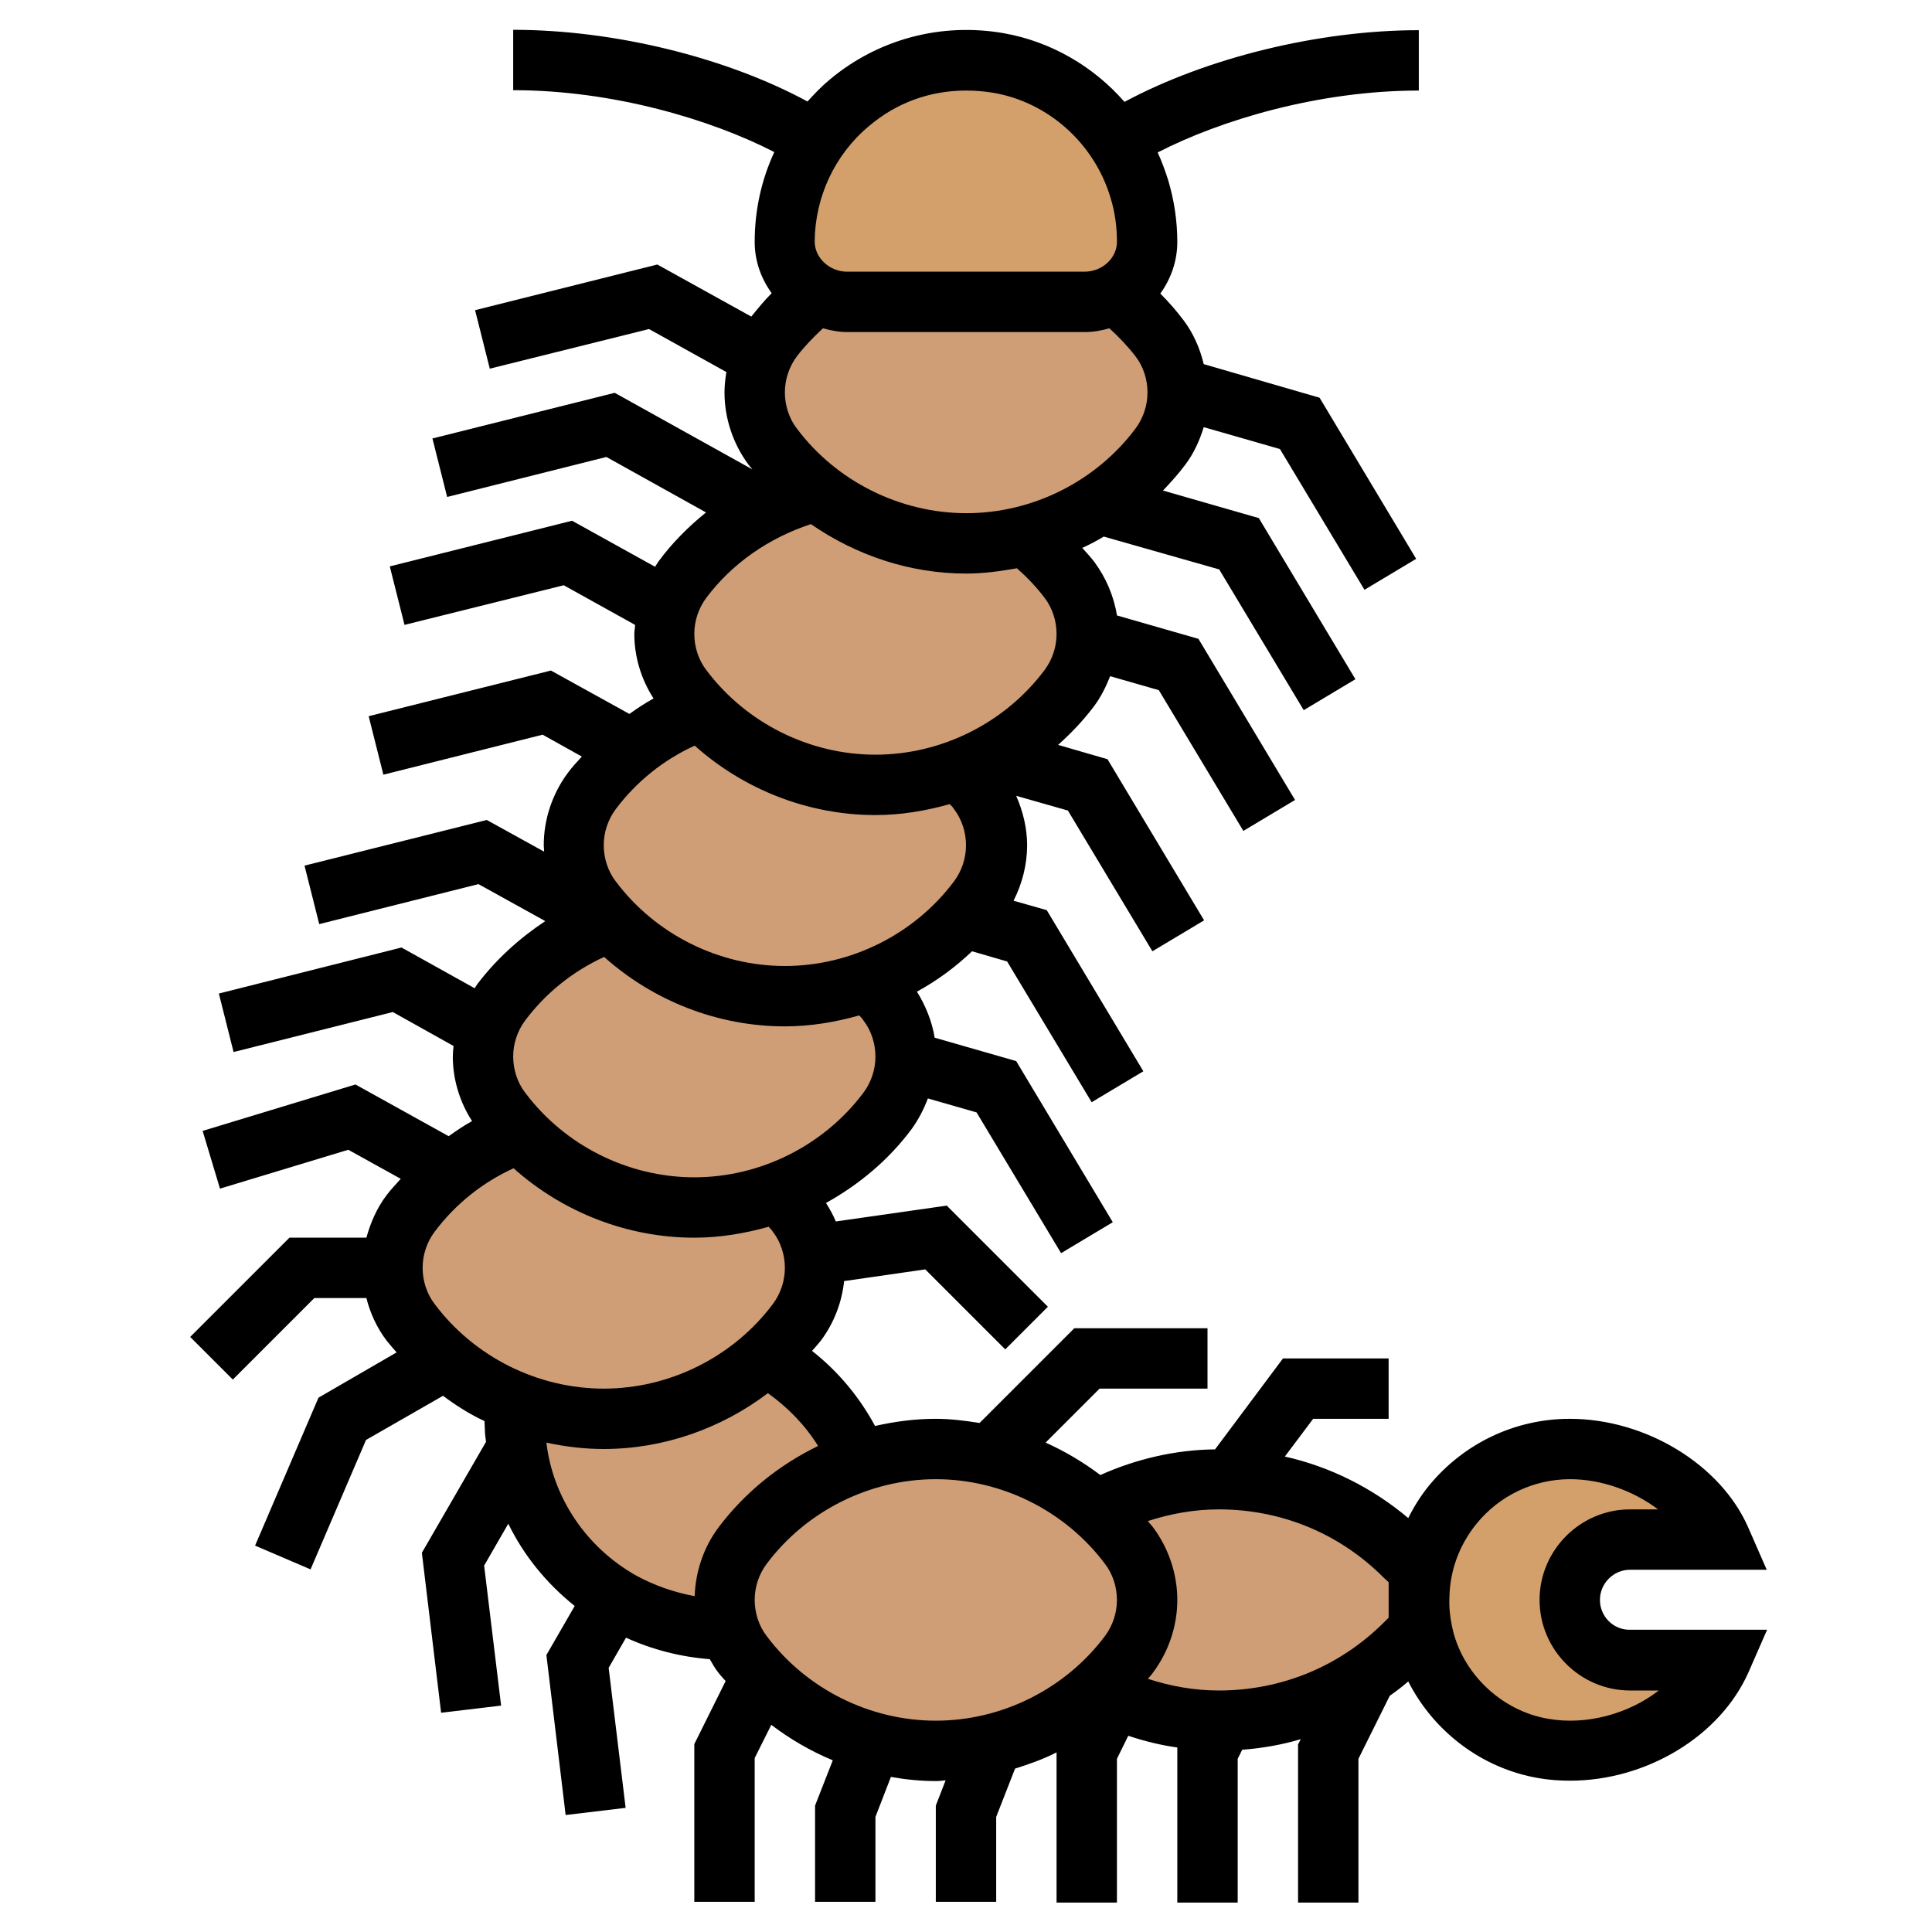 <svg xmlns="http://www.w3.org/2000/svg" xmlns:xlink="http://www.w3.org/1999/xlink" x="0px" y="0px" viewBox="0 0 512 512" style="enable-background:new 0 0 512 512;" xml:space="preserve"><style type="text/css">	.st0777{fill:#D3A06C;}	.st1777{fill:#CF9E76;}</style><g>	<g>		<g>			<path class="st0777" d="M456,408h-24c-4.4,0-8.4,1.8-11.3,4.7c-3,2.9-4.7,6.9-4.7,11.3c0,8.8,7.2,16,16,16h24    c-7,16.1-27.8,26.7-47.1,23.4c-15.7-2.6-28.7-15.1-32-30.7c-0.6-2.9-0.9-5.8-0.9-8.6c0-22.1,17.9-40.1,40-40.1    C432.4,384,449.8,393.9,456,408z"></path>		</g>		<g>			<path class="st1777" d="M180.8,153.6c5.8-7.8,13.3-14,21.7-18.3c4.3-2.3,9-4.1,13.7-5.3c11.2,9,25.2,14,39.8,14    c5.4,0,10.7-0.7,15.8-2c4.2,3.4,8.1,7.2,11.4,11.6c3.1,4.2,4.8,9.2,4.8,14.4s-1.7,10.2-4.8,14.4c-5.8,7.6-13,13.8-21.3,18.2    c-2.4,1.3-5,2.4-7.5,3.3c-7,2.7-14.6,4.2-22.4,4.2c-17.6,0-34.4-7.3-46.3-19.9c-1.8-1.8-3.4-3.7-4.9-5.7    c-3.1-4.2-4.8-9.2-4.8-14.4S177.7,157.8,180.8,153.6L180.8,153.6z"></path>		</g>		<g>			<path class="st1777" d="M211.2,321.6c2.4,3.3,4,7,4.6,11c0.2,1.1,0.2,2.2,0.2,3.4c0,5.2-1.7,10.2-4.8,14.4c-2.5,3.2-5.2,6.2-8.2,8.9    c-11.6,10.6-27,16.7-43,16.7c-8.3,0-16.4-1.6-23.8-4.7c-6.6-2.6-12.8-6.3-18.2-11c-3.4-3-6.5-6.2-9.2-9.8    c-3.1-4.2-4.8-9.2-4.8-14.4s1.7-10.2,4.8-14.4s6.7-7.9,10.7-11c5.4-4.6,11.5-8,18.1-10.5h0.1c11.9,12.6,28.7,19.9,46.3,19.9    c7.8,0,15.4-1.4,22.4-4.2v0.1C208.1,317.7,209.7,319.6,211.2,321.6L211.2,321.6z"></path>		</g>		<g>			<path class="st1777" d="M235.2,265.6c3.1,4.2,4.8,9.2,4.8,14.4s-1.7,10.2-4.8,14.4c-7.4,9.9-17.4,17.3-28.8,21.4    c-7,2.7-14.6,4.2-22.4,4.2c-17.6,0-34.4-7.3-46.3-19.9c-1.8-1.8-3.4-3.7-4.9-5.7c-3.1-4.2-4.8-9.2-4.8-14.4c0-2.4,0.3-4.7,1-7    c0.8-2.6,2.1-5.2,3.8-7.4c7.4-9.8,17.3-17.1,28.4-21.4l1.4,0.8c11.9,12,28.2,19,45.4,19c7.8,0,15.4-1.4,22.4-4.2v0.1    C232.1,261.7,233.7,263.6,235.2,265.6L235.2,265.6z"></path>		</g>		<g>			<path class="st1777" d="M264,224c0,5.2-1.7,10.2-4.8,14.4c-1.3,1.7-2.6,3.3-4,4.8c-6.9,7.5-15.4,13.2-24.8,16.6    c-7,2.7-14.6,4.2-22.4,4.2c-17.2,0-33.5-7-45.4-19c-2.1-2.1-4-4.2-5.8-6.6c-3.1-4.2-4.8-9.2-4.8-14.4s1.7-10.2,4.8-14.4    c3-4.1,6.6-7.8,10.5-11c5.5-4.5,11.7-8.1,18.3-10.6h0.1c11.9,12.6,28.7,19.9,46.3,19.9c7.8,0,15.4-1.4,22.4-4.2v0.1    c1.7,1.8,3.3,3.7,4.8,5.7C262.3,213.8,264,218.8,264,224L264,224z"></path>		</g>		<g>			<path class="st1777" d="M372.5,412.5l3.5,3.5v8.1v7.9l-3.5,3.5c-3.2,3.2-6.7,6.1-10.5,8.6c-11.1,7.4-24.3,11.6-37.9,11.8    c-0.3,0-0.7,0-1,0c-9.8,0-19.3-2.1-28-5.9c-1.6-0.6-3.1-1.4-4.6-2.2c3.2-2.8,6.2-6,8.8-9.4c3.1-4.2,4.8-9.2,4.8-14.4    s-1.7-10.2-4.8-14.4c-2.6-3.4-5.6-6.6-8.8-9.4c9.9-5.3,21-8.2,32.6-8.2c1,0,1.9,0,2.9,0.1C343.4,392.8,360.1,400.1,372.5,412.5    L372.5,412.5z"></path>		</g>		<g>			<path class="st1777" d="M299.2,409.6c3.1,4.2,4.8,9.2,4.8,14.4s-1.7,10.2-4.8,14.4c-2.6,3.4-5.6,6.6-8.8,9.4l-13.8,9.4    c-4.4,2.2-9,3.9-13.8,5S253,464,248,464c-5.8,0-11.4-0.8-16.9-2.3c-11.1-3-21.3-9-29.3-17.4c-1.8-1.9-3.4-3.8-5-5.9    c-1.5-2-2.6-4.2-3.4-6.5c-0.9-2.6-1.4-5.2-1.4-7.9c0-5.2,1.7-10.2,4.8-14.4c6.1-8,13.8-14.4,22.6-18.8c2.7-1.4,5.5-2.6,8.4-3.4    c6.5-2.2,13.3-3.4,20.2-3.4c10.1,0,19.8,2.4,28.6,6.8c5,2.5,9.6,5.6,13.8,9.4C293.6,403,296.6,406.2,299.2,409.6L299.2,409.6z"></path>		</g>		<g>			<path class="st1777" d="M307.2,89.6c3.1,4.2,4.8,9.2,4.8,14.4s-1.7,10.2-4.8,14.4c-4.6,6-10,11-16.1,15c-5.9,3.9-12.4,6.8-19.3,8.6    c-5.1,1.3-10.4,2-15.8,2c-14.6,0-28.6-5-39.8-14c-4.2-3.3-8.1-7.2-11.4-11.6c-3.1-4.2-4.8-9.2-4.8-14.4c0-3.2,0.6-6.4,1.9-9.3    c0.7-1.8,1.7-3.5,2.9-5.1c3.4-4.5,7.3-8.4,11.6-11.8c2.5,1.4,5.3,2.2,8.2,2.2h62.9c2.9,0,5.7-0.8,8.2-2.2    C299.9,81.2,303.8,85.1,307.2,89.6L307.2,89.6z"></path>		</g>		<g>			<path class="st1777" d="M136.9,384.2c-0.3-1.8-0.4-3.5-0.5-5.3l-0.2-7.6c7.4,3.1,15.5,4.7,23.8,4.7c16.1,0,31.4-6.1,43-16.7    c0.1,0.1,0.1,0.1,0.2,0.2c11.4,6.4,20,16.4,24.6,27.9c-2.9,0.9-5.7,2.1-8.4,3.4c-8.8,4.4-16.5,10.8-22.6,18.8    c-3.1,4.2-4.8,9.2-4.8,14.4c0,2.7,0.5,5.4,1.4,7.9c-9.8,0.1-19.8-2.4-28.6-7.4c-0.6-0.4-1.4-0.8-2-1.2    C148.5,414.6,139,400.2,136.9,384.2L136.9,384.2z"></path>		</g>		<g>			<path class="st0777" d="M301.9,50.1c1.4,4.8,2.1,9.5,2.1,14c0,5.9-3.4,11-8.4,13.8c-2.5,1.4-5.3,2.2-8.2,2.2h-62.9    c-2.9,0-5.7-0.8-8.2-2.2c-5-2.6-8.4-7.8-8.4-13.7c0-0.1,0-0.1,0-0.2c0-9.8,3-19,8.1-26.6c10-15.1,28.4-24.2,48.6-20.7    c12.9,2.3,24.2,10,31.3,20.7C298.5,41.3,300.6,45.5,301.9,50.1z"></path>		</g>	</g>	<path d="M424,424c0-4.4,3.6-8,8-8h36.2l-4.9-11.2C456,388.1,436.1,376,416,376c-14.5,0-28.1,6.5-37.3,17.7c-2.2,2.7-4,5.6-5.5,8.6  c-9.5-8-20.7-13.6-32.7-16.3l7.5-10h20v-16h-28l-18,24.1c-10.4,0.1-20.8,2.5-30.4,6.8c-4.5-3.4-9.4-6.3-14.5-8.6l14.3-14.3H320v-16  h-35.3l-25.1,25.1c-3.8-0.6-7.7-1.1-11.6-1.1c-5.5,0-10.8,0.7-16.1,1.9c-4.1-7.6-9.7-14.4-16.7-19.9c0.8-0.9,1.6-1.8,2.4-2.8  c3.4-4.6,5.5-10,6.1-15.7l21.5-3.1l21.2,21.2l11.3-11.3l-26.8-26.8l-29.4,4.2c-0.7-1.7-1.6-3.3-2.6-4.9  c8.8-4.9,16.6-11.4,22.7-19.6c1.8-2.5,3.2-5.2,4.3-8.1l12.9,3.7l22.4,37.3l13.7-8.2l-25.6-42.7l-21.6-6.2  c-0.7-4.3-2.4-8.5-4.7-12.2c5.3-2.9,10.2-6.5,14.6-10.7l9.3,2.7l22.4,37.3l13.7-8.2l-25.6-42.7l-8.8-2.5c2.3-4.5,3.6-9.6,3.6-14.7  c0-4.5-1.1-9-2.9-13.1l13.7,3.9l22.4,37.3l13.7-8.2l-25.6-42.7l-13.1-3.8c3.5-3.1,6.7-6.5,9.5-10.2c1.8-2.4,3.2-5.2,4.3-8l12.9,3.7  l22.4,37.3l13.7-8.2l-25.6-42.7l-21.6-6.2c-0.8-5.1-2.9-10-6-14.2c-1-1.3-2.1-2.5-3.2-3.7c2-0.9,3.9-1.9,5.7-3l30.6,8.7l22.4,37.3  l13.7-8.2l-25.6-42.7l-25.4-7.3c2-2.1,4-4.3,5.8-6.7c2.3-3,3.9-6.5,5-10.1l20.2,5.8l22.4,37.3l13.7-8.2l-25.6-42.7L319,96.5  c-1-4.2-2.8-8.3-5.4-11.7c-1.8-2.4-3.9-4.8-6.1-7c2.8-3.9,4.5-8.6,4.5-13.7c0-5.4-0.8-10.9-2.4-16.3c-0.8-2.5-1.7-5-2.8-7.4  C323.5,31.8,349.5,24,376,24V8c-26.7,0-56.4,7.4-78,19c-8.2-9.4-19.5-16-32-18.2c-16.6-2.9-33.3,1.6-46,12.2  c-2.2,1.8-4.1,3.8-6,5.9c-21.6-11.7-51.3-19-78-19v16c26.5,0,52.5,7.8,69.2,16.4c-3.4,7.3-5.2,15.4-5.2,23.8  c0,5.1,1.7,9.7,4.5,13.6c-2,2-3.7,4.1-5.4,6.2l-24.9-13.8l-48.3,12.1l3.9,15.5L172,87.2l20.5,11.4c-0.3,1.8-0.5,3.6-0.5,5.4  c0,6.9,2.3,13.7,6.4,19.2c0.3,0.4,0.7,0.8,1,1.2l-36.5-20.3l-48.3,12.1l3.9,15.5l42.2-10.6l26.4,14.7c-4.7,3.8-9,8.1-12.6,13  c-0.3,0.4-0.6,1-0.9,1.4L151.6,138l-48.3,12.1l3.9,15.5l42.2-10.5l18.9,10.5c0,0.8-0.2,1.6-0.2,2.4c0,6,1.8,12,5.1,17.1  c-2.2,1.2-4.3,2.6-6.4,4.1l-20.8-11.5l-48.3,12.1l3.9,15.5l42.2-10.6l10.4,5.8c-1.3,1.4-2.6,2.8-3.7,4.3  c-4.1,5.5-6.4,12.3-6.4,19.2c0,0.6,0.1,1.1,0.1,1.7l-15.2-8.4l-48.3,12.1l3.9,15.5l42.2-10.6l17.7,9.8c-6.8,4.5-13,10.1-18,16.7  c-0.3,0.4-0.5,0.8-0.7,1.1l-19.4-10.8L58,263.3l3.9,15.5l42.2-10.6l16.1,9c-0.1,0.9-0.2,1.9-0.2,2.8c0,6,1.8,12,5.1,17.1  c-2.2,1.2-4.2,2.6-6.2,4l-24.7-13.7l-40.5,12.3l4.6,15.3l34-10.3l13.9,7.7c-1.3,1.5-2.7,2.9-3.8,4.4c-2.5,3.3-4.2,7.2-5.3,11.2  H76.7l-26.3,26.3l11.3,11.3L83.3,344h13.8c1,4,2.8,7.9,5.3,11.2c0.9,1.1,1.8,2.2,2.7,3.2l-20.7,12l-16.8,39.2l14.7,6.3L97,381.6  l20.4-11.7c3.5,2.6,7.1,4.9,11,6.7l0.1,2.5c0,1,0.2,2,0.3,3l-17,29.4l5.1,42.4l15.9-1.9l-4.5-37.1l6.4-11.1  c4.1,8.4,10.1,15.8,17.6,21.8l-7.5,13l5.1,42.4l15.9-1.9l-4.5-37.1l4.6-8c7,3.2,14.5,5.1,22.2,5.7c0.7,1.2,1.4,2.5,2.3,3.6  c0.6,0.8,1.3,1.5,1.9,2.2l-8.3,16.7V504h16v-38.1l4.4-8.8c5,3.8,10.5,7,16.3,9.4l-4.7,12V504h16v-22.5l4.1-10.6  c3.9,0.7,7.9,1.1,11.9,1.1c0.9,0,1.7-0.1,2.6-0.2l-2.6,6.7V504h16v-22.5l5-12.8c3.8-1.2,7.5-2.5,11-4.3v39.8h16v-38.1l3-6.1  c4.2,1.4,8.6,2.5,13,3.1v41.1h16v-38.1l1.2-2.4c5.3-0.4,10.5-1.3,15.5-2.8l-0.7,1.4v41.9h16v-38.1l8.3-16.7  c1.7-1.2,3.3-2.4,4.9-3.8c6.7,13.2,19.4,23,34.4,25.6c2.8,0.5,5.7,0.7,8.5,0.7c20,0,39.7-11.6,47.3-28.8l4.9-11.2H432  C427.6,432,424,428.4,424,424L424,424z M368,419.3v9.4l-1.2,1.2C355.1,441.6,339.6,448,323,448c-6.4,0-12.7-1.1-18.8-3.1  c0.5-0.6,1-1.1,1.4-1.7c4.1-5.5,6.4-12.3,6.4-19.2s-2.3-13.7-6.4-19.2c-0.4-0.6-1-1.1-1.4-1.7c6.1-2,12.5-3.1,18.8-3.1  c16.6,0,32.1,6.4,43.8,18.2L368,419.3z M204.8,326.4c2.1,2.7,3.2,6.2,3.2,9.6s-1.1,6.8-3.2,9.6c-10.5,14-27.3,22.4-44.8,22.4  s-34.3-8.4-44.8-22.4c-2.1-2.7-3.2-6.2-3.2-9.6s1.1-6.8,3.2-9.6c5.5-7.3,12.6-13,20.9-16.8c13.1,11.7,30.2,18.4,47.9,18.4  c6.7,0,13.3-1.1,19.7-2.9C204.1,325.6,204.5,325.9,204.8,326.4L204.8,326.4z M208,256c-17.5,0-34.3-8.4-44.8-22.4  c-2.1-2.7-3.2-6.2-3.2-9.6s1.1-6.8,3.2-9.6c5.5-7.3,12.6-13,20.9-16.8c13.1,11.7,30.2,18.4,47.9,18.4c6.7,0,13.3-1.1,19.7-2.9  c0.4,0.4,0.8,0.8,1.1,1.3c2.1,2.7,3.2,6.2,3.2,9.6s-1.1,6.8-3.2,9.6C242.3,247.6,225.5,256,208,256L208,256z M211.2,113.6  c-2.1-2.7-3.2-6.2-3.2-9.6s1.1-6.8,3.2-9.6c2-2.6,4.3-5,6.9-7.4c2.1,0.6,4.2,1,6.5,1h62.9c2.3,0,4.4-0.4,6.5-1  c2.5,2.3,4.9,4.8,6.9,7.4c2.1,2.7,3.2,6.2,3.2,9.6s-1.1,6.8-3.2,9.6c-10.5,14-27.3,22.4-44.8,22.4S221.7,127.6,211.2,113.6  L211.2,113.6z M230.3,33.4c7.3-6.2,16.2-9.4,25.7-9.4c2.4,0,4.9,0.2,7.3,0.6c14.5,2.5,26.7,13.4,31,27.8c1.2,3.9,1.7,7.8,1.7,11.7  c0,4.3-3.9,7.9-8.6,7.9h-62.9c-4.6,0-8.6-3.6-8.6-8C216,52.2,221.2,41,230.3,33.4L230.3,33.4z M187.2,158.4  c6.9-9.2,16.7-15.9,27.7-19.5c12,8.3,26.3,13.1,41.1,13.1c4.6,0,9-0.6,13.5-1.4c2.7,2.4,5.2,5,7.3,7.8c2.1,2.7,3.2,6.2,3.2,9.6  s-1.1,6.8-3.2,9.6c-10.5,14-27.3,22.4-44.8,22.4s-34.3-8.4-44.8-22.4c-2.1-2.7-3.2-6.2-3.2-9.6S185.1,161.2,187.2,158.4  L187.2,158.4z M139.2,270.4c5.5-7.3,12.6-13,20.9-16.8c13.1,11.7,30.2,18.4,47.9,18.4c6.7,0,13.3-1.1,19.7-2.9  c0.4,0.4,0.8,0.8,1.1,1.3c2.1,2.7,3.2,6.2,3.2,9.6s-1.1,6.8-3.2,9.6c-10.5,14-27.3,22.4-44.8,22.4s-34.3-8.4-44.8-22.4  c-2.1-2.7-3.2-6.2-3.2-9.6S137.1,273.2,139.2,270.4L139.2,270.4z M144.8,382.3c5,1.1,10.1,1.7,15.2,1.7c15.8,0,31.1-5.4,43.5-14.8  c5.3,3.8,9.9,8.5,13.3,14c-10.3,5-19.4,12.3-26.4,21.6c-3.9,5.2-6.1,11.7-6.3,18.2c-5.4-1-10.6-2.8-15.4-5.4  C155.3,410.1,146.5,396.8,144.8,382.3L144.8,382.3z M203.2,433.6c-2.1-2.7-3.2-6.2-3.2-9.6s1.1-6.8,3.2-9.6  c10.5-14,27.3-22.4,44.8-22.4s34.3,8.4,44.8,22.4c2.1,2.7,3.2,6.2,3.2,9.6s-1.1,6.8-3.2,9.6c-10.5,14-27.3,22.4-44.8,22.4  S213.7,447.6,203.2,433.6z M410.3,455.5c-12.5-2.1-23-12.2-25.5-24.5c-0.5-2.4-0.8-4.9-0.7-7.3v-0.1c0.1-7.2,2.5-14,7.2-19.8  c6.1-7.5,15.2-11.8,24.8-11.8c8.3,0,16.8,3.1,23.3,8H432c-13.2,0-24,10.8-24,24s10.8,24,24,24h7.6  C431.7,454.1,420.6,457.3,410.3,455.5z"></path></g></svg>